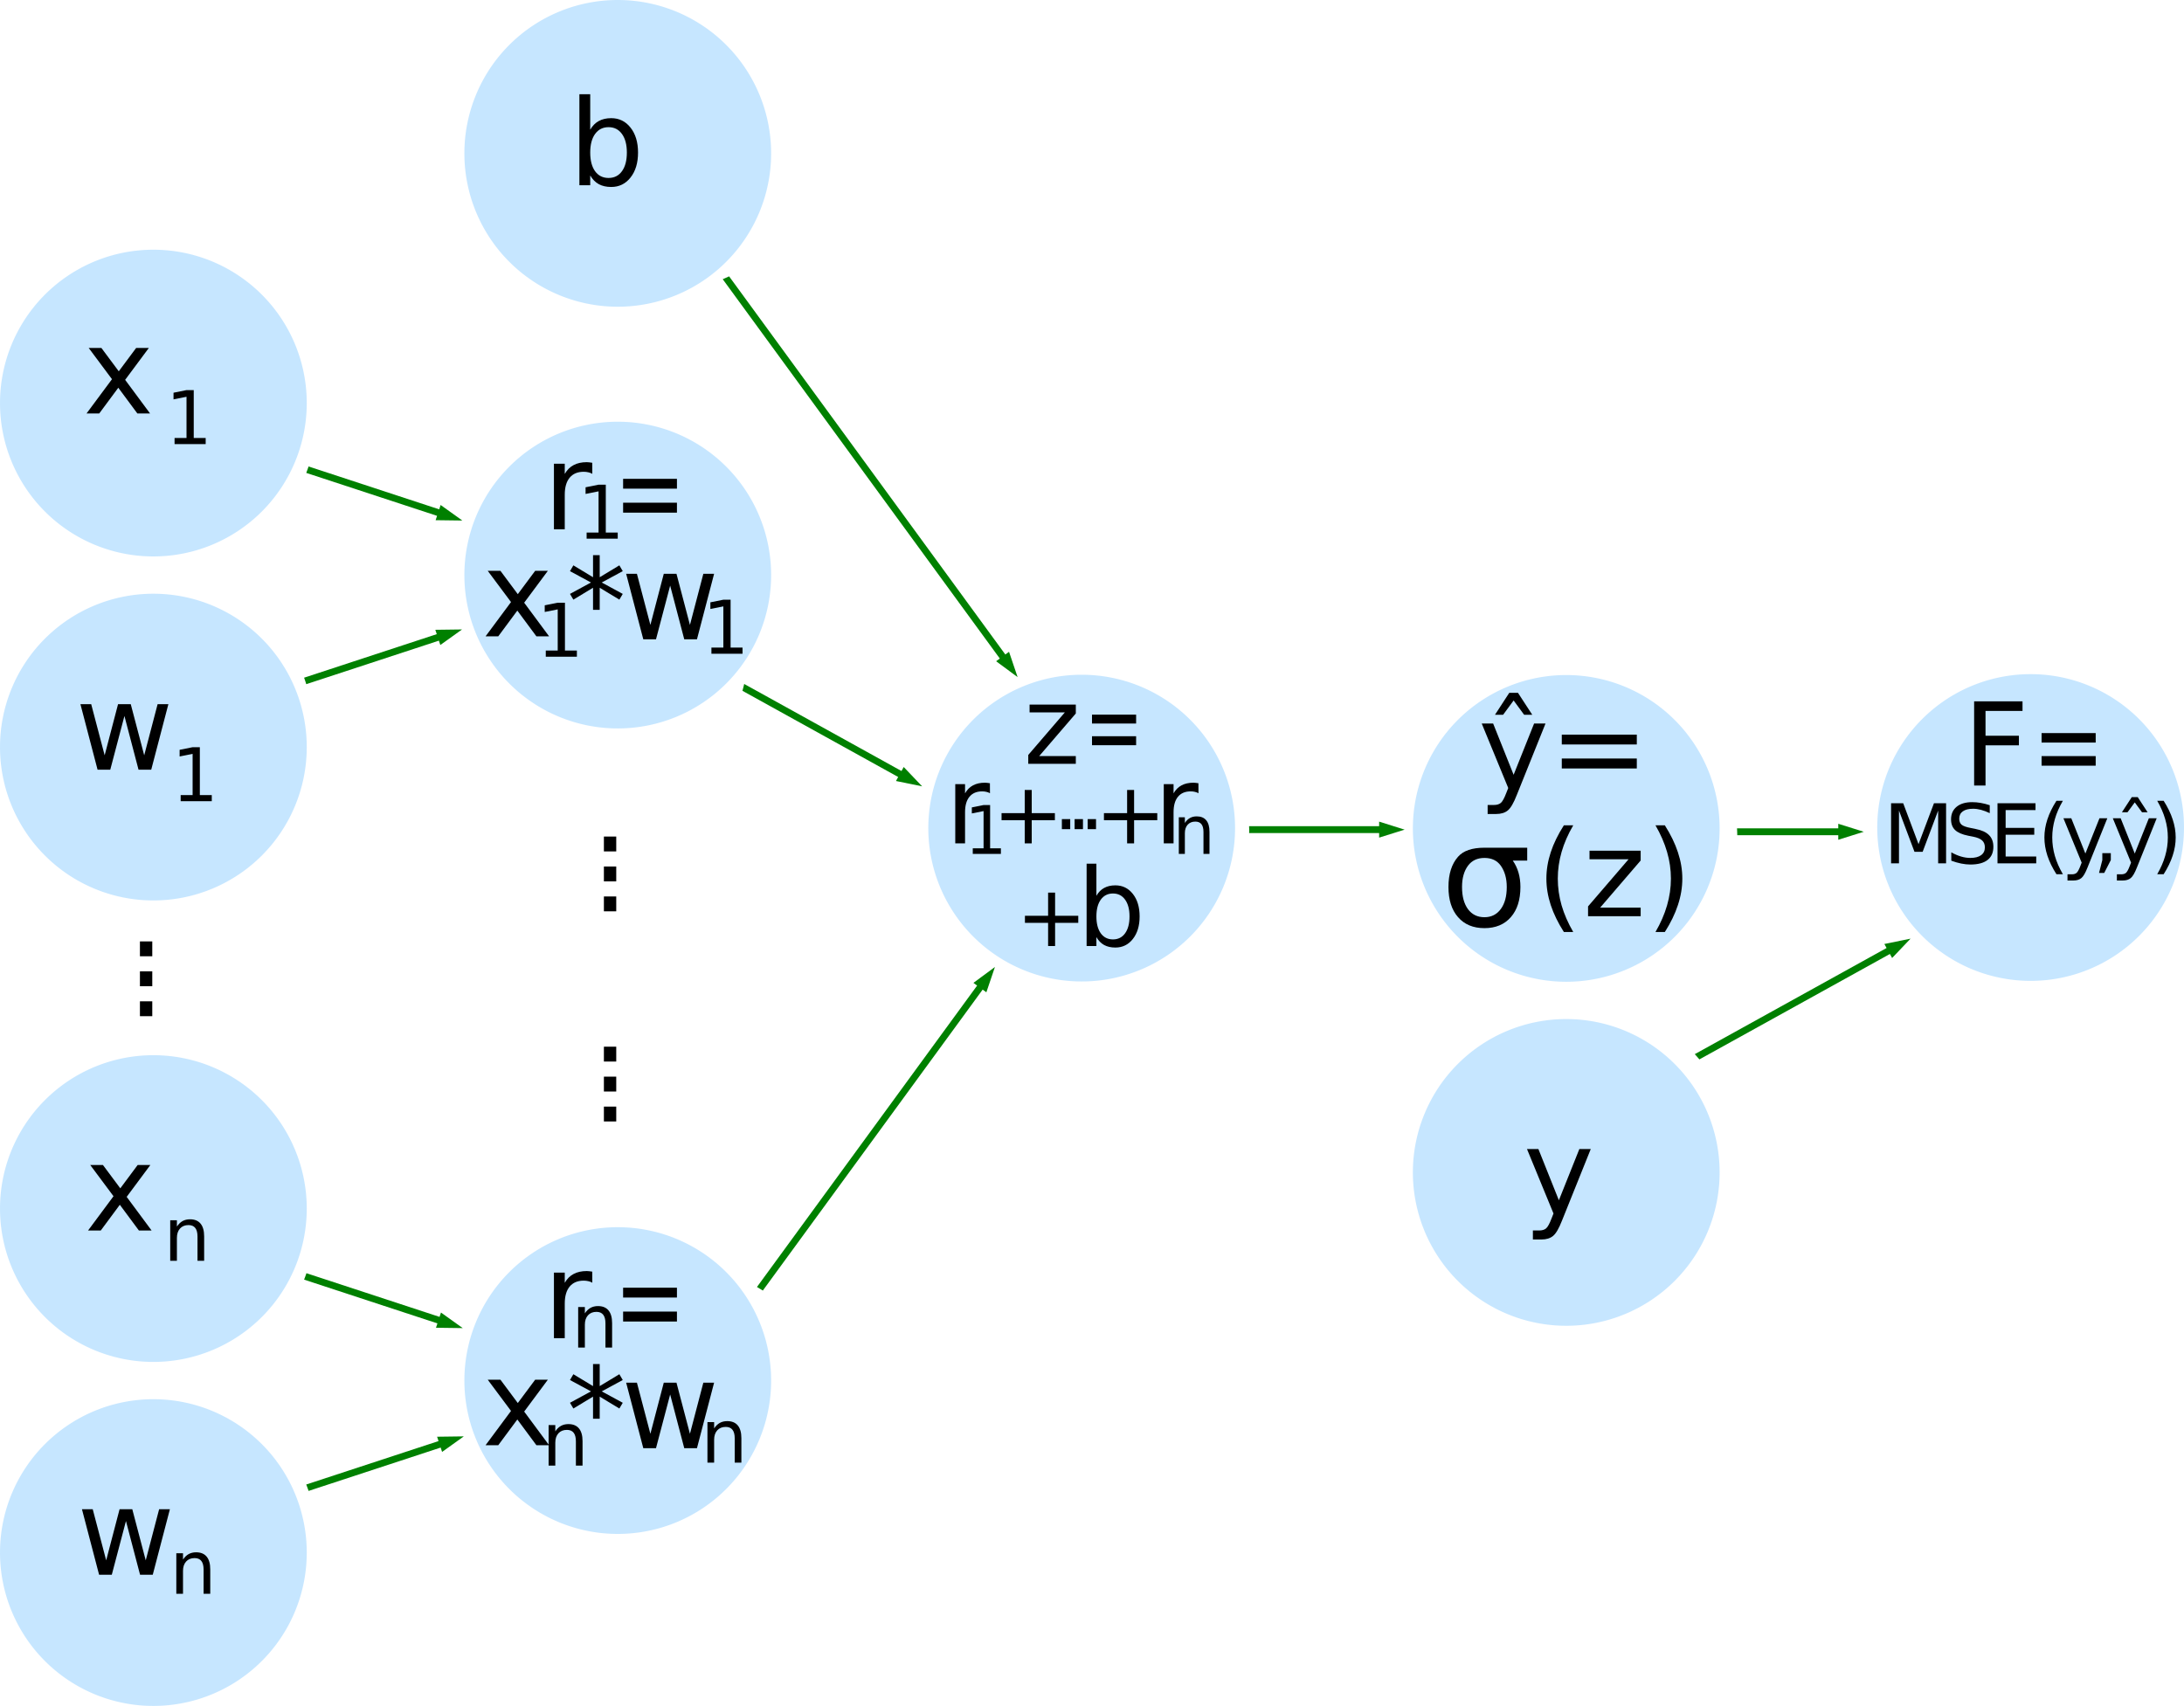 <?xml version="1.0" encoding="UTF-8" standalone="no"?> <svg xmlns:dc="http://purl.org/dc/elements/1.1/" xmlns:cc="http://creativecommons.org/ns#" xmlns:rdf="http://www.w3.org/1999/02/22-rdf-syntax-ns#" xmlns:svg="http://www.w3.org/2000/svg" xmlns="http://www.w3.org/2000/svg" width="205.726mm" height="160.706mm" viewBox="0 0 728.949 569.431" id="svg2" version="1.1"> <defs id="defs4"> <marker orient="auto" refY="0" refX="0" id="marker5723" style="overflow:visible"> <path id="path5725" d="M 0,0 5,-5 -12.5,0 5,5 0,0 Z" style="fill:#808080;fill-opacity:1;fill-rule:evenodd;stroke:none;stroke-width:1pt;stroke-opacity:1" transform="matrix(0.8,0,0,0.8,10,0)" /> </marker> <marker orient="auto" refY="0" refX="0" id="marker5599" style="overflow:visible"> <path id="path5601" d="M 0,0 5,-5 -12.5,0 5,5 0,0 Z" style="fill:#808080;fill-opacity:1;fill-rule:evenodd;stroke:none;stroke-width:1pt;stroke-opacity:1" transform="matrix(0.8,0,0,0.8,10,0)" /> </marker> <marker orient="auto" refY="0" refX="0" id="marker5481" style="overflow:visible"> <path id="path5483" d="M 0,0 5,-5 -12.5,0 5,5 0,0 Z" style="fill:#808080;fill-opacity:1;fill-rule:evenodd;stroke:none;stroke-width:1pt;stroke-opacity:1" transform="matrix(0.8,0,0,0.8,10,0)" /> </marker> <marker orient="auto" refY="0" refX="0" id="marker5369" style="overflow:visible"> <path id="path5371" d="M 0,0 5,-5 -12.5,0 5,5 0,0 Z" style="fill:#808080;fill-opacity:1;fill-rule:evenodd;stroke:none;stroke-width:1pt;stroke-opacity:1" transform="matrix(0.8,0,0,0.8,10,0)" /> </marker> <marker orient="auto" refY="0" refX="0" id="marker5263" style="overflow:visible"> <path id="path5265" d="M 0,0 5,-5 -12.5,0 5,5 0,0 Z" style="fill:#808080;fill-opacity:1;fill-rule:evenodd;stroke:none;stroke-width:1pt;stroke-opacity:1" transform="matrix(0.8,0,0,0.8,10,0)" /> </marker> <marker orient="auto" refY="0" refX="0" id="marker5163" style="overflow:visible"> <path id="path5165" d="M 0,0 5,-5 -12.5,0 5,5 0,0 Z" style="fill:#808080;fill-opacity:1;fill-rule:evenodd;stroke:none;stroke-width:1pt;stroke-opacity:1" transform="matrix(0.8,0,0,0.8,10,0)" /> </marker> <marker orient="auto" refY="0" refX="0" id="marker5069" style="overflow:visible"> <path id="path5071" d="M 0,0 5,-5 -12.5,0 5,5 0,0 Z" style="fill:#808080;fill-opacity:1;fill-rule:evenodd;stroke:none;stroke-width:1pt;stroke-opacity:1" transform="matrix(0.8,0,0,0.8,10,0)" /> </marker> <marker orient="auto" refY="0" refX="0" id="marker4981" style="overflow:visible"> <path id="path4983" d="M 0,0 5,-5 -12.5,0 5,5 0,0 Z" style="fill:#808080;fill-opacity:1;fill-rule:evenodd;stroke:none;stroke-width:1pt;stroke-opacity:1" transform="matrix(0.8,0,0,0.8,10,0)" /> </marker> <marker orient="auto" refY="0" refX="0" id="marker4899" style="overflow:visible"> <path id="path4901" d="M 0,0 5,-5 -12.5,0 5,5 0,0 Z" style="fill:#808080;fill-opacity:1;fill-rule:evenodd;stroke:none;stroke-width:1pt;stroke-opacity:1" transform="matrix(0.8,0,0,0.8,10,0)" /> </marker> <marker orient="auto" refY="0" refX="0" id="marker8158" style="overflow:visible"> <path id="path8160" d="M 0,0 5,-5 -12.5,0 5,5 0,0 Z" style="fill:#000000;fill-opacity:1;fill-rule:evenodd;stroke:#000000;stroke-width:1pt;stroke-opacity:1" transform="matrix(-0.4,0,0,-0.4,-4,0)" /> </marker> <marker orient="auto" refY="0" refX="0" id="marker8082" style="overflow:visible"> <path id="path8084" d="M 0,0 5,-5 -12.5,0 5,5 0,0 Z" style="fill:#000000;fill-opacity:1;fill-rule:evenodd;stroke:#000000;stroke-width:1pt;stroke-opacity:1" transform="matrix(-0.4,0,0,-0.4,-4,0)" /> </marker> <marker orient="auto" refY="0" refX="0" id="marker8012" style="overflow:visible"> <path id="path8014" d="M 0,0 5,-5 -12.5,0 5,5 0,0 Z" style="fill:#000000;fill-opacity:1;fill-rule:evenodd;stroke:#000000;stroke-width:1pt;stroke-opacity:1" transform="matrix(-0.4,0,0,-0.4,-4,0)" /> </marker> <marker orient="auto" refY="0" refX="0" id="marker7948" style="overflow:visible"> <path id="path7950" d="M 0,0 5,-5 -12.5,0 5,5 0,0 Z" style="fill:#000000;fill-opacity:1;fill-rule:evenodd;stroke:#000000;stroke-width:1pt;stroke-opacity:1" transform="matrix(-0.4,0,0,-0.4,-4,0)" /> </marker> <marker orient="auto" refY="0" refX="0" id="marker7890" style="overflow:visible"> <path id="path7892" d="M 0,0 5,-5 -12.5,0 5,5 0,0 Z" style="fill:#000000;fill-opacity:1;fill-rule:evenodd;stroke:#000000;stroke-width:1pt;stroke-opacity:1" transform="matrix(-0.4,0,0,-0.4,-4,0)" /> </marker> <marker orient="auto" refY="0" refX="0" id="marker7838" style="overflow:visible"> <path id="path7840" d="M 0,0 5,-5 -12.5,0 5,5 0,0 Z" style="fill:#000000;fill-opacity:1;fill-rule:evenodd;stroke:#000000;stroke-width:1pt;stroke-opacity:1" transform="matrix(-0.4,0,0,-0.4,-4,0)" /> </marker> <marker orient="auto" refY="0" refX="0" id="marker7792" style="overflow:visible"> <path id="path7794" d="M 0,0 5,-5 -12.5,0 5,5 0,0 Z" style="fill:#000000;fill-opacity:1;fill-rule:evenodd;stroke:#000000;stroke-width:1pt;stroke-opacity:1" transform="matrix(-0.4,0,0,-0.4,-4,0)" /> </marker> <marker orient="auto" refY="0" refX="0" id="marker7752" style="overflow:visible"> <path id="path7754" d="M 0,0 5,-5 -12.5,0 5,5 0,0 Z" style="fill:#000000;fill-opacity:1;fill-rule:evenodd;stroke:#000000;stroke-width:1pt;stroke-opacity:1" transform="matrix(-0.4,0,0,-0.4,-4,0)" /> </marker> <marker orient="auto" refY="0" refX="0" id="marker7718" style="overflow:visible"> <path id="path7720" d="M 0,0 5,-5 -12.5,0 5,5 0,0 Z" style="fill:#000000;fill-opacity:1;fill-rule:evenodd;stroke:#000000;stroke-width:1pt;stroke-opacity:1" transform="matrix(-0.4,0,0,-0.4,-4,0)" /> </marker> <marker style="overflow:visible" id="marker4987" refX="0" refY="0" orient="auto"> <path transform="matrix(-0.4,0,0,-0.4,-4,0)" style="fill:#000000;fill-opacity:1;fill-rule:evenodd;stroke:#000000;stroke-width:1pt;stroke-opacity:1" d="M 0,0 5,-5 -12.5,0 5,5 0,0 Z" id="path4989" /> </marker> </defs> <g transform="translate(1315.219,-304.86)" id="text4791" style="font-style:normal;font-weight:normal;font-size:40px;line-height:125%;font-family:sans-serif;letter-spacing:0px;word-spacing:0px;fill:#000000;fill-opacity:1;stroke:none;stroke-width:1px;stroke-linecap:butt;stroke-linejoin:miter;stroke-opacity:1" /> <path id="path7147" d="m 257.377,191.959 a 51.191,51.191 0 0 1 -51.191,51.191 51.191,51.191 0 0 1 -51.191,-51.191 51.191,51.191 0 0 1 51.191,-51.191 51.191,51.191 0 0 1 51.191,51.191 z" style="opacity:0.5;fill:#8fceff;fill-opacity:1;stroke:none;stroke-width:3;stroke-linecap:round;stroke-linejoin:miter;stroke-miterlimit:4;stroke-dasharray:none;stroke-dashoffset:0;stroke-opacity:1;marker-end:" /> <path style="opacity:0.5;fill:#8fceff;fill-opacity:1;stroke:none;stroke-width:3;stroke-linecap:round;stroke-linejoin:miter;stroke-miterlimit:4;stroke-dasharray:none;stroke-dashoffset:0;stroke-opacity:1;marker-end:" d="M 102.382,134.544 A 51.191,51.191 0 0 1 51.191,185.735 51.191,51.191 0 0 1 0,134.544 51.191,51.191 0 0 1 51.191,83.353 51.191,51.191 0 0 1 102.382,134.544 Z" id="circle7159" /> <path style="opacity:0.5;fill:#8fceff;fill-opacity:1;stroke:none;stroke-width:3;stroke-linecap:round;stroke-linejoin:miter;stroke-miterlimit:4;stroke-dasharray:none;stroke-dashoffset:0;stroke-opacity:1;marker-end:" d="M 102.382,249.374 A 51.191,51.191 0 0 1 51.191,300.565 51.191,51.191 0 0 1 0,249.374 51.191,51.191 0 0 1 51.191,198.183 51.191,51.191 0 0 1 102.382,249.374 Z" id="circle7161" /> <path id="circle7167" d="m 257.377,460.826 a 51.191,51.191 0 0 1 -51.191,51.191 51.191,51.191 0 0 1 -51.191,-51.191 51.191,51.191 0 0 1 51.191,-51.191 51.191,51.191 0 0 1 51.191,51.191 z" style="opacity:0.5;fill:#8fceff;fill-opacity:1;stroke:none;stroke-width:3;stroke-linecap:round;stroke-linejoin:miter;stroke-miterlimit:4;stroke-dasharray:none;stroke-dashoffset:0;stroke-opacity:1;marker-end:" /> <path style="opacity:0.5;fill:#8fceff;fill-opacity:1;stroke:none;stroke-width:3;stroke-linecap:round;stroke-linejoin:miter;stroke-miterlimit:4;stroke-dasharray:none;stroke-dashoffset:0;stroke-opacity:1;marker-end:" d="M 102.382,403.411 A 51.191,51.191 0 0 1 51.191,454.602 51.191,51.191 0 0 1 0,403.411 51.191,51.191 0 0 1 51.191,352.22 51.191,51.191 0 0 1 102.382,403.411 Z" id="circle7171" /> <path style="opacity:0.5;fill:#8fceff;fill-opacity:1;stroke:none;stroke-width:3;stroke-linecap:round;stroke-linejoin:miter;stroke-miterlimit:4;stroke-dasharray:none;stroke-dashoffset:0;stroke-opacity:1;marker-end:" d="M 102.382,518.24 A 51.191,51.191 0 0 1 51.191,569.431 51.191,51.191 0 0 1 0,518.24 51.191,51.191 0 0 1 51.191,467.05 51.191,51.191 0 0 1 102.382,518.24 Z" id="circle7173" /> <path id="circle7175" d="m 257.377,51.191 a 51.191,51.191 0 0 1 -51.191,51.191 51.191,51.191 0 0 1 -51.191,-51.191 A 51.191,51.191 0 0 1 206.186,0 a 51.191,51.191 0 0 1 51.191,51.191 z" style="opacity:0.5;fill:#8fceff;fill-opacity:1;stroke:none;stroke-width:3;stroke-linecap:round;stroke-linejoin:miter;stroke-miterlimit:4;stroke-dasharray:none;stroke-dashoffset:0;stroke-opacity:1;marker-end:" /> <path id="circle7177" d="m 412.222,276.42 a 51.191,51.191 0 0 1 -51.191,51.191 51.191,51.191 0 0 1 -51.191,-51.191 51.191,51.191 0 0 1 51.191,-51.191 51.191,51.191 0 0 1 51.191,51.191 z" style="opacity:0.5;fill:#8fceff;fill-opacity:1;stroke:none;stroke-width:3;stroke-linecap:round;stroke-linejoin:miter;stroke-miterlimit:4;stroke-dasharray:none;stroke-dashoffset:0;stroke-opacity:1;marker-end:" /> <path id="circle7185" d="m 728.949,276.219 a 51.191,51.191 0 0 1 -51.191,51.191 51.191,51.191 0 0 1 -51.191,-51.191 51.191,51.191 0 0 1 51.191,-51.191 51.191,51.191 0 0 1 51.191,51.191 z" style="opacity:0.5;fill:#8fceff;fill-opacity:1;stroke:none;stroke-width:3;stroke-linecap:round;stroke-linejoin:miter;stroke-miterlimit:4;stroke-dasharray:none;stroke-dashoffset:0;stroke-opacity:1;marker-end:" /> <path style="opacity:0.5;fill:#8fceff;fill-opacity:1;stroke:none;stroke-width:3;stroke-linecap:round;stroke-linejoin:miter;stroke-miterlimit:4;stroke-dasharray:none;stroke-dashoffset:0;stroke-opacity:1;marker-end:" d="m 573.955,276.519 a 51.191,51.191 0 0 1 -51.191,51.191 51.191,51.191 0 0 1 -51.191,-51.191 51.191,51.191 0 0 1 51.191,-51.191 51.191,51.191 0 0 1 51.191,51.191 z" id="circle7189" /> <path style="opacity:0.5;fill:#8fceff;fill-opacity:1;stroke:none;stroke-width:3;stroke-linecap:round;stroke-linejoin:miter;stroke-miterlimit:4;stroke-dasharray:none;stroke-dashoffset:0;stroke-opacity:1;marker-end:" d="m 573.955,391.348 a 51.191,51.191 0 0 1 -51.191,51.191 51.191,51.191 0 0 1 -51.191,-51.191 51.191,51.191 0 0 1 51.191,-51.191 51.191,51.191 0 0 1 51.191,51.191 z" id="circle7191" /> <g transform="translate(1315.219,-304.86)" id="text7195" style="font-style:normal;font-weight:normal;font-size:40px;line-height:125%;font-family:sans-serif;letter-spacing:0px;word-spacing:0px;fill:#000000;fill-opacity:1;stroke:none;stroke-width:1px;stroke-linecap:butt;stroke-linejoin:miter;stroke-opacity:1" /> <g transform="translate(57.649,-611.946)" id="g7397"> <g id="text7199" style="font-style:normal;font-weight:normal;font-size:40px;line-height:125%;font-family:sans-serif;letter-spacing:0px;word-spacing:0px;fill:#000000;fill-opacity:1;stroke:none;stroke-width:1px;stroke-linecap:butt;stroke-linejoin:miter;stroke-opacity:1"> <path id="path4366" d="m -7.969,728.09 -7.91,10.645 8.32,11.23 -4.238,0 -6.367,-8.594 -6.367,8.594 -4.238,0 8.496,-11.445 -7.773,-10.43 4.238,0 5.801,7.793 5.801,-7.793 4.238,0 z" /> </g> <g id="text7203" style="font-style:normal;font-weight:normal;font-size:24.727px;line-height:125%;font-family:sans-serif;letter-spacing:0px;word-spacing:0px;fill:#000000;fill-opacity:1;stroke:none;stroke-width:1px;stroke-linecap:butt;stroke-linejoin:miter;stroke-opacity:1"> <path id="path4369" d="m 0.617,758.14 3.984,0 0,-13.752 -4.335,0.869 0,-2.222 4.31,-0.869 2.439,0 0,15.974 3.984,0 0,2.053 -10.384,0 0,-2.053 z" /> </g> </g> <g transform="translate(58.159,-611.946)" id="g7409"> <g id="text7207" style="font-style:normal;font-weight:normal;font-size:24.727px;line-height:125%;font-family:sans-serif;letter-spacing:0px;word-spacing:0px;fill:#000000;fill-opacity:1;stroke:none;stroke-width:1px;stroke-linecap:butt;stroke-linejoin:miter;stroke-opacity:1"> <path id="path4372" d="m 9.98,1024.629 0,8.162 -2.222,0 0,-8.089 q 0,-1.92 -0.749,-2.874 -0.749,-0.954 -2.246,-0.954 -1.799,0 -2.837,1.147 -1.038,1.147 -1.038,3.127 l 0,7.643 -2.234,0 0,-13.523 2.234,0 0,2.101 q 0.797,-1.22 1.871,-1.823 1.087,-0.604 2.499,-0.604 2.33,0 3.526,1.449 1.195,1.437 1.195,4.238 z" /> </g> <g id="text7215" style="font-style:normal;font-weight:normal;font-size:40px;line-height:125%;font-family:sans-serif;letter-spacing:0px;word-spacing:0px;fill:#000000;fill-opacity:1;stroke:none;stroke-width:1px;stroke-linecap:butt;stroke-linejoin:miter;stroke-opacity:1"> <path id="path4375" d="m -7.969,1000.811 -7.91,10.645 8.32,11.23 -4.238,0 -6.367,-8.594 -6.367,8.594 -4.238,0 8.496,-11.445 -7.773,-10.43 4.238,0 5.801,7.793 5.801,-7.793 4.238,0 z" /> </g> </g> <g transform="translate(59.685,-611.946)" id="g7403"> <g id="text7211" style="font-style:normal;font-weight:normal;font-size:40px;line-height:125%;font-family:sans-serif;letter-spacing:0px;word-spacing:0px;fill:#000000;fill-opacity:1;stroke:none;stroke-width:1px;stroke-linecap:butt;stroke-linejoin:miter;stroke-opacity:1"> <path id="path4378" d="m -32.842,846.992 3.594,0 4.492,17.07 4.473,-17.07 4.238,0 4.492,17.07 4.473,-17.07 3.594,0 -5.723,21.875 -4.238,0 -4.707,-17.93 -4.727,17.93 -4.238,0 -5.723,-21.875 z" /> </g> <g id="text7223" style="font-style:normal;font-weight:normal;font-size:24.727px;line-height:125%;font-family:sans-serif;letter-spacing:0px;word-spacing:0px;fill:#000000;fill-opacity:1;stroke:none;stroke-width:1px;stroke-linecap:butt;stroke-linejoin:miter;stroke-opacity:1"> <path id="path4381" d="m 0.617,877.338 3.984,0 0,-13.752 -4.335,0.869 0,-2.222 4.31,-0.869 2.439,0 0,15.974 3.984,0 0,2.053 -10.384,0 0,-2.053 z" /> </g> </g> <g transform="translate(60.195,-611.946)" id="g7415"> <g id="text7219" style="font-style:normal;font-weight:normal;font-size:40px;line-height:125%;font-family:sans-serif;letter-spacing:0px;word-spacing:0px;fill:#000000;fill-opacity:1;stroke:none;stroke-width:1px;stroke-linecap:butt;stroke-linejoin:miter;stroke-opacity:1"> <path id="path4384" d="m -32.842,1115.713 3.594,0 4.492,17.07 4.473,-17.07 4.238,0 4.492,17.07 4.473,-17.07 3.594,0 -5.723,21.875 -4.238,0 -4.707,-17.93 -4.727,17.93 -4.238,0 -5.723,-21.875 z" /> </g> <g id="text7227" style="font-style:normal;font-weight:normal;font-size:24.727px;line-height:125%;font-family:sans-serif;letter-spacing:0px;word-spacing:0px;fill:#000000;fill-opacity:1;stroke:none;stroke-width:1px;stroke-linecap:butt;stroke-linejoin:miter;stroke-opacity:1"> <path id="path4387" d="m 9.98,1135.786 0,8.162 -2.222,0 0,-8.089 q 0,-1.92 -0.749,-2.874 -0.749,-0.954 -2.246,-0.954 -1.799,0 -2.837,1.147 -1.038,1.147 -1.038,3.127 l 0,7.643 -2.234,0 0,-13.523 2.234,0 0,2.101 q 0.797,-1.219 1.871,-1.823 1.087,-0.604 2.499,-0.604 2.33,0 3.526,1.449 1.195,1.437 1.195,4.238 z" /> </g> </g> <g transform="translate(1315.219,-304.86)" id="text7231" style="font-style:normal;font-weight:normal;font-size:40px;line-height:125%;font-family:sans-serif;letter-spacing:0px;word-spacing:0px;fill:#000000;fill-opacity:1;stroke:none;stroke-width:1px;stroke-linecap:butt;stroke-linejoin:miter;stroke-opacity:1"> <path id="path4390" d="m -1105.994,355.786 q 0,-3.965 -1.641,-6.211 -1.621,-2.266 -4.473,-2.266 -2.852,0 -4.492,2.266 -1.621,2.246 -1.621,6.211 0,3.965 1.621,6.23 1.641,2.246 4.492,2.246 2.852,0 4.473,-2.246 1.641,-2.266 1.641,-6.23 z m -12.227,-7.637 q 1.133,-1.953 2.852,-2.891 1.738,-0.957 4.141,-0.957 3.984,0 6.465,3.164 2.5,3.164 2.5,8.32 0,5.156 -2.5,8.32 -2.481,3.164 -6.465,3.164 -2.402,0 -4.141,-0.938 -1.719,-0.957 -2.852,-2.91 l 0,3.281 -3.613,0 0,-30.391 3.613,0 0,11.836 z" /> </g> <g transform="translate(1315.219,-304.86)" id="text7235" style="font-style:normal;font-weight:normal;font-size:40px;line-height:125%;font-family:sans-serif;letter-spacing:0px;word-spacing:0px;fill:#000000;fill-opacity:1;stroke:none;stroke-width:1px;stroke-linecap:butt;stroke-linejoin:miter;stroke-opacity:1"> <path id="path4393" d="m -1132.355,495.393 -7.91,10.645 8.32,11.23 -4.238,0 -6.367,-8.594 -6.367,8.594 -4.238,0 8.496,-11.445 -7.774,-10.43 4.238,0 5.801,7.793 5.801,-7.793 4.238,0 z" /> </g> <g transform="translate(1315.219,-304.86)" id="text7239" style="font-style:normal;font-weight:normal;font-size:24.727px;line-height:125%;font-family:sans-serif;letter-spacing:0px;word-spacing:0px;fill:#000000;fill-opacity:1;stroke:none;stroke-width:1px;stroke-linecap:butt;stroke-linejoin:miter;stroke-opacity:1"> <path id="path4396" d="m -1133.055,522.015 3.984,0 0,-13.752 -4.335,0.869 0,-2.222 4.31,-0.869 2.439,0 0,15.974 3.984,0 0,2.053 -10.383,0 0,-2.053 z" /> </g> <g transform="translate(-206.739,-462.606)" id="g7251"> <g id="text7243" style="font-style:normal;font-weight:normal;font-size:40px;line-height:125%;font-family:sans-serif;letter-spacing:0px;word-spacing:0px;fill:#000000;fill-opacity:1;stroke:none;stroke-width:1px;stroke-linecap:butt;stroke-linejoin:miter;stroke-opacity:1"> <path id="path4399" d="m 415.73,654.135 3.594,0 4.492,17.07 4.473,-17.07 4.238,0 4.492,17.07 4.473,-17.07 3.594,0 -5.723,21.875 -4.238,0 -4.707,-17.93 -4.727,17.93 -4.238,0 -5.723,-21.875 z" /> </g> <g id="text7247" style="font-style:normal;font-weight:normal;font-size:24.727px;line-height:125%;font-family:sans-serif;letter-spacing:0px;word-spacing:0px;fill:#000000;fill-opacity:1;stroke:none;stroke-width:1px;stroke-linecap:butt;stroke-linejoin:miter;stroke-opacity:1"> <path id="path4402" d="m 444.189,678.766 3.984,0 0,-13.752 -4.335,0.869 0,-2.222 4.31,-0.869 2.439,0 0,15.974 3.984,0 0,2.053 -10.384,0 0,-2.053 z" /> </g> </g> <g transform="translate(1315.219,-304.86)" id="text7273" style="font-style:normal;font-weight:normal;font-size:40px;line-height:125%;font-family:sans-serif;letter-spacing:0px;word-spacing:0px;fill:#000000;fill-opacity:1;stroke:none;stroke-width:1px;stroke-linecap:butt;stroke-linejoin:miter;stroke-opacity:1"> <path id="path4405" d="m -1107.363,495.505 -7.012,3.789 7.012,3.809 -1.133,1.914 -6.562,-3.965 0,7.363 -2.227,0 0,-7.363 -6.562,3.965 -1.133,-1.914 7.012,-3.809 -7.012,-3.789 1.133,-1.934 6.562,3.965 0,-7.363 2.227,0 0,7.363 6.562,-3.965 1.133,1.934 z" /> </g> <path d="m 197.696,158.161 q -0.606,-0.352 -1.328,-0.508 -0.703,-0.176 -1.562,-0.176 -3.047,0 -4.688,1.992 -1.621,1.973 -1.621,5.684 l 0,11.523 -3.613,0 0,-21.875 3.613,0 0,3.398 q 1.133,-1.992 2.949,-2.949 1.816,-0.977 4.414,-0.977 0.371,0 0.82,0.059 0.449,0.039 0.996,0.137 l 0.019,3.691 z" style="font-style:normal;font-weight:normal;font-size:medium;line-height:125%;font-family:sans-serif;letter-spacing:0px;word-spacing:0px;fill:#000000;fill-opacity:1;stroke:none;stroke-width:1px;stroke-linecap:butt;stroke-linejoin:miter;stroke-opacity:1;marker-end:" id="path7282" /> <path d="m 207.973,159.83 17.968,0 0,3.281 -17.968,0 0,-3.281 z m 0,7.969 17.968,0 0,3.32 -17.968,0 0,-3.32 z" style="font-style:normal;font-weight:normal;font-size:medium;line-height:125%;font-family:sans-serif;letter-spacing:0px;word-spacing:0px;fill:#000000;fill-opacity:1;stroke:none;stroke-width:1px;stroke-linecap:butt;stroke-linejoin:miter;stroke-opacity:1;marker-end:" id="path7284" /> <g transform="translate(1315.219,-304.86)" id="text7292" style="font-style:normal;font-weight:normal;font-size:24.727px;line-height:125%;font-family:sans-serif;letter-spacing:0px;word-spacing:0px;fill:#000000;fill-opacity:1;stroke:none;stroke-width:1px;stroke-linecap:butt;stroke-linejoin:miter;stroke-opacity:1"> <path id="path4408" d="m -1119.422,482.619 3.984,0 0,-13.752 -4.335,0.869 0,-2.222 4.31,-0.869 2.439,0 0,15.974 3.984,0 0,2.053 -10.383,0 0,-2.053 z" /> </g> <g transform="translate(1315.219,-304.86)" id="text7326" style="font-style:normal;font-weight:normal;font-size:40px;line-height:125%;font-family:sans-serif;letter-spacing:0px;word-spacing:0px;fill:#000000;fill-opacity:1;stroke:none;stroke-width:1px;stroke-linecap:butt;stroke-linejoin:miter;stroke-opacity:1"> <path id="path4411" d="m -1132.355,765.393 -7.91,10.645 8.32,11.23 -4.238,0 -6.367,-8.594 -6.367,8.594 -4.238,0 8.496,-11.445 -7.774,-10.43 4.238,0 5.801,7.793 5.801,-7.793 4.238,0 z" /> </g> <g transform="translate(1315.219,-304.86)" id="text7330" style="font-style:normal;font-weight:normal;font-size:24.727px;line-height:125%;font-family:sans-serif;letter-spacing:0px;word-spacing:0px;fill:#000000;fill-opacity:1;stroke:none;stroke-width:1px;stroke-linecap:butt;stroke-linejoin:miter;stroke-opacity:1"> <path id="path4414" d="m -1120.783,785.905 0,8.162 -2.222,0 0,-8.089 q 0,-1.92 -0.749,-2.874 -0.749,-0.954 -2.246,-0.954 -1.799,0 -2.837,1.147 -1.038,1.147 -1.038,3.127 l 0,7.643 -2.234,0 0,-13.523 2.234,0 0,2.101 q 0.797,-1.219 1.871,-1.823 1.087,-0.604 2.499,-0.604 2.33,0 3.526,1.449 1.195,1.437 1.195,4.238 z" /> </g> <g transform="translate(1315.219,-304.86)" id="text7336" style="font-style:normal;font-weight:normal;font-size:40px;line-height:125%;font-family:sans-serif;letter-spacing:0px;word-spacing:0px;fill:#000000;fill-opacity:1;stroke:none;stroke-width:1px;stroke-linecap:butt;stroke-linejoin:miter;stroke-opacity:1"> <path id="path4417" d="m -1106.228,766.388 3.594,0 4.492,17.07 4.473,-17.07 4.238,0 4.492,17.07 4.473,-17.07 3.594,0 -5.723,21.875 -4.238,0 -4.707,-17.93 -4.727,17.93 -4.238,0 -5.723,-21.875 z" /> </g> <g transform="translate(1315.219,-304.86)" id="text7340" style="font-style:normal;font-weight:normal;font-size:24.727px;line-height:125%;font-family:sans-serif;letter-spacing:0px;word-spacing:0px;fill:#000000;fill-opacity:1;stroke:none;stroke-width:1px;stroke-linecap:butt;stroke-linejoin:miter;stroke-opacity:1"> <path id="path4420" d="m -1067.77,784.911 0,8.162 -2.222,0 0,-8.089 q 0,-1.92 -0.749,-2.874 -0.749,-0.954 -2.246,-0.954 -1.799,0 -2.837,1.147 -1.038,1.147 -1.038,3.127 l 0,7.643 -2.234,0 0,-13.523 2.234,0 0,2.101 q 0.797,-1.219 1.871,-1.823 1.087,-0.604 2.499,-0.604 2.33,0 3.526,1.449 1.195,1.437 1.195,4.238 z" /> </g> <g transform="translate(1315.219,-304.86)" id="text7344" style="font-style:normal;font-weight:normal;font-size:40px;line-height:125%;font-family:sans-serif;letter-spacing:0px;word-spacing:0px;fill:#000000;fill-opacity:1;stroke:none;stroke-width:1px;stroke-linecap:butt;stroke-linejoin:miter;stroke-opacity:1"> <path id="path4423" d="m -1107.363,765.505 -7.012,3.789 7.012,3.809 -1.133,1.914 -6.562,-3.965 0,7.363 -2.227,0 0,-7.363 -6.562,3.965 -1.133,-1.914 7.012,-3.809 -7.012,-3.789 1.133,-1.934 6.562,3.965 0,-7.363 2.227,0 0,7.363 6.562,-3.965 1.133,1.934 z" /> </g> <path id="path7350" style="font-style:normal;font-weight:normal;font-size:medium;line-height:125%;font-family:sans-serif;letter-spacing:0px;word-spacing:0px;fill:#000000;fill-opacity:1;stroke:none;stroke-width:1px;stroke-linecap:butt;stroke-linejoin:miter;stroke-opacity:1;marker-end:" d="m 197.696,428.161 q -0.606,-0.351 -1.328,-0.508 -0.703,-0.176 -1.562,-0.176 -3.047,0 -4.688,1.992 -1.621,1.973 -1.621,5.684 l 0,11.523 -3.613,0 0,-21.875 3.613,0 0,3.398 q 1.133,-1.992 2.949,-2.949 1.816,-0.977 4.414,-0.977 0.371,0 0.82,0.059 0.449,0.039 0.996,0.137 l 0.019,3.691 z" /> <path id="path7352" style="font-style:normal;font-weight:normal;font-size:medium;line-height:125%;font-family:sans-serif;letter-spacing:0px;word-spacing:0px;fill:#000000;fill-opacity:1;stroke:none;stroke-width:1px;stroke-linecap:butt;stroke-linejoin:miter;stroke-opacity:1;marker-end:" d="m 207.973,429.83 17.968,0 0,3.281 -17.968,0 0,-3.281 z m 0,7.969 17.968,0 0,3.32 -17.968,0 0,-3.32 z" /> <g transform="translate(1315.219,-304.86)" id="text7354" style="font-style:normal;font-weight:normal;font-size:24.727px;line-height:125%;font-family:sans-serif;letter-spacing:0px;word-spacing:0px;fill:#000000;fill-opacity:1;stroke:none;stroke-width:1px;stroke-linecap:butt;stroke-linejoin:miter;stroke-opacity:1"> <path id="path4426" d="m -1110.918,746.51 0,8.162 -2.222,0 0,-8.089 q 0,-1.92 -0.749,-2.874 -0.749,-0.954 -2.246,-0.954 -1.799,0 -2.837,1.147 -1.038,1.147 -1.038,3.127 l 0,7.643 -2.234,0 0,-13.523 2.234,0 0,2.101 q 0.797,-1.219 1.871,-1.823 1.087,-0.604 2.499,-0.604 2.33,0 3.526,1.449 1.195,1.437 1.195,4.238 z" /> </g> <g transform="translate(299.005,-588.712)" id="g7389"> <g style="font-style:normal;font-weight:normal;font-size:40px;line-height:125%;font-family:sans-serif;letter-spacing:0px;word-spacing:0px;fill:#000000;fill-opacity:1;stroke:none;stroke-width:1px;stroke-linecap:butt;stroke-linejoin:miter;stroke-opacity:1" id="text7366"> <path d="m -252.301,902.949 4.121,0 0,4.961 -4.121,0 0,-4.961 z" id="path7379" /> </g> <g id="g7381" style="font-style:normal;font-weight:normal;font-size:40px;line-height:125%;font-family:sans-serif;letter-spacing:0px;word-spacing:0px;fill:#000000;fill-opacity:1;stroke:none;stroke-width:1px;stroke-linecap:butt;stroke-linejoin:miter;stroke-opacity:1" transform="translate(0,10)"> <path id="path7383" d="m -252.301,902.949 4.121,0 0,4.961 -4.121,0 0,-4.961 z" /> </g> <g transform="translate(0,20)" style="font-style:normal;font-weight:normal;font-size:40px;line-height:125%;font-family:sans-serif;letter-spacing:0px;word-spacing:0px;fill:#000000;fill-opacity:1;stroke:none;stroke-width:1px;stroke-linecap:butt;stroke-linejoin:miter;stroke-opacity:1" id="g7385"> <path d="m -252.301,902.949 4.121,0 0,4.961 -4.121,0 0,-4.961 z" id="path7387" /> </g> </g> <g id="g7421" transform="translate(453.862,-623.712)"> <g id="g7423" style="font-style:normal;font-weight:normal;font-size:40px;line-height:125%;font-family:sans-serif;letter-spacing:0px;word-spacing:0px;fill:#000000;fill-opacity:1;stroke:none;stroke-width:1px;stroke-linecap:butt;stroke-linejoin:miter;stroke-opacity:1"> <path id="path7425" d="m -252.301,902.949 4.121,0 0,4.961 -4.121,0 0,-4.961 z" /> </g> <g transform="translate(0,10)" style="font-style:normal;font-weight:normal;font-size:40px;line-height:125%;font-family:sans-serif;letter-spacing:0px;word-spacing:0px;fill:#000000;fill-opacity:1;stroke:none;stroke-width:1px;stroke-linecap:butt;stroke-linejoin:miter;stroke-opacity:1" id="g7427"> <path d="m -252.301,902.949 4.121,0 0,4.961 -4.121,0 0,-4.961 z" id="path7429" /> </g> <g id="g7431" style="font-style:normal;font-weight:normal;font-size:40px;line-height:125%;font-family:sans-serif;letter-spacing:0px;word-spacing:0px;fill:#000000;fill-opacity:1;stroke:none;stroke-width:1px;stroke-linecap:butt;stroke-linejoin:miter;stroke-opacity:1" transform="translate(0,20)"> <path id="path7433" d="m -252.301,902.949 4.121,0 0,4.961 -4.121,0 0,-4.961 z" /> </g> </g> <g transform="translate(453.862,-553.57)" id="g7435"> <g style="font-style:normal;font-weight:normal;font-size:40px;line-height:125%;font-family:sans-serif;letter-spacing:0px;word-spacing:0px;fill:#000000;fill-opacity:1;stroke:none;stroke-width:1px;stroke-linecap:butt;stroke-linejoin:miter;stroke-opacity:1" id="g7437"> <path d="m -252.301,902.949 4.121,0 0,4.961 -4.121,0 0,-4.961 z" id="path7439" /> </g> <g id="g7441" style="font-style:normal;font-weight:normal;font-size:40px;line-height:125%;font-family:sans-serif;letter-spacing:0px;word-spacing:0px;fill:#000000;fill-opacity:1;stroke:none;stroke-width:1px;stroke-linecap:butt;stroke-linejoin:miter;stroke-opacity:1" transform="translate(0,10)"> <path id="path7443" d="m -252.301,902.949 4.121,0 0,4.961 -4.121,0 0,-4.961 z" /> </g> <g transform="translate(0,20)" style="font-style:normal;font-weight:normal;font-size:40px;line-height:125%;font-family:sans-serif;letter-spacing:0px;word-spacing:0px;fill:#000000;fill-opacity:1;stroke:none;stroke-width:1px;stroke-linecap:butt;stroke-linejoin:miter;stroke-opacity:1" id="g7445"> <path d="m -252.301,902.949 4.121,0 0,4.961 -4.121,0 0,-4.961 z" id="path7447" /> </g> </g> <g transform="matrix(0.904,0,0,0.904,-9.778,-453.464)" id="g7517"> <path id="path7456" style="font-style:normal;font-weight:normal;font-size:medium;line-height:125%;font-family:sans-serif;text-align:center;letter-spacing:0px;word-spacing:0px;text-anchor:middle;fill:#000000;fill-opacity:1;stroke:none;stroke-width:1px;stroke-linecap:butt;stroke-linejoin:miter;stroke-opacity:1" d="m 390.95,761.787 17.07,0 0,3.281 -13.516,15.723 13.516,0 0,2.871 -17.559,0 0,-3.281 13.516,-15.723 -13.027,0 0,-2.871 z" /> <path id="path7458" style="font-style:normal;font-weight:normal;font-size:medium;line-height:125%;font-family:sans-serif;text-align:center;letter-spacing:0px;word-spacing:0px;text-anchor:middle;fill:#000000;fill-opacity:1;stroke:none;stroke-width:1px;stroke-linecap:butt;stroke-linejoin:miter;stroke-opacity:1" d="m 413.997,765.498 16.289,0 0,3.281 -16.289,0 0,-3.281 z m 0,7.969 16.289,0 0,3.32 -16.289,0 0,-3.32 z" /> </g> <g transform="matrix(0.904,0,0,0.904,44.922,-508.166)" id="g7549"> <path id="path7472" style="font-style:normal;font-weight:normal;font-size:medium;line-height:125%;font-family:sans-serif;text-align:center;letter-spacing:0px;word-spacing:0px;text-anchor:middle;fill:#000000;fill-opacity:1;stroke:none;stroke-width:1px;stroke-linecap:butt;stroke-linejoin:miter;stroke-opacity:1" d="m 339.862,891.722 0,8.555 8.555,0 0,2.611 -8.555,0 0,8.555 -2.58,0 0,-8.555 -8.555,0 0,-2.611 8.555,0 0,-8.555 2.58,0 z" /> <path id="path7474" style="font-style:normal;font-weight:normal;font-size:medium;line-height:125%;font-family:sans-serif;text-align:center;letter-spacing:0px;word-spacing:0px;text-anchor:middle;fill:#000000;fill-opacity:1;stroke:none;stroke-width:1px;stroke-linecap:butt;stroke-linejoin:miter;stroke-opacity:1" d="m 367.339,900.525 q 0,-3.965 -1.641,-6.211 -1.621,-2.266 -4.473,-2.266 -2.852,0 -4.492,2.266 -1.621,2.246 -1.621,6.211 0,3.965 1.621,6.23 1.641,2.246 4.492,2.246 2.852,0 4.473,-2.246 1.641,-2.266 1.641,-6.23 z m -12.227,-7.637 q 1.133,-1.953 2.852,-2.891 1.738,-0.957 4.141,-0.957 3.984,0 6.465,3.164 2.5,3.164 2.5,8.32 0,5.156 -2.5,8.32 -2.48,3.164 -6.465,3.164 -2.402,0 -4.141,-0.938 -1.719,-0.957 -2.852,-2.91 l 0,3.281 -3.613,0 0,-30.391 3.613,0 0,11.836 z" /> </g> <g transform="matrix(0.904,0,0,0.904,106.836,-542.429)" id="g7535"> <path id="path7460" style="font-style:normal;font-weight:normal;font-size:medium;line-height:125%;font-family:sans-serif;text-align:center;letter-spacing:0px;word-spacing:0px;text-anchor:middle;fill:#000000;fill-opacity:1;stroke:none;stroke-width:1px;stroke-linecap:butt;stroke-linejoin:miter;stroke-opacity:1" d="m 247.328,892.928 q -0.605,-0.352 -1.328,-0.508 -0.703,-0.176 -1.562,-0.176 -3.047,0 -4.688,1.992 -1.621,1.973 -1.621,5.684 l 0,11.523 -3.613,0 0,-21.875 3.613,0 0,3.398 q 1.133,-1.992 2.949,-2.949 1.816,-0.977 4.414,-0.977 0.371,0 0.82,0.059 0.449,0.039 0.996,0.137 l 0.019,3.691 z" /> <path id="path7462" style="font-style:normal;font-weight:normal;font-size:medium;line-height:125%;font-family:sans-serif;text-align:center;letter-spacing:0px;word-spacing:0px;text-anchor:middle;fill:#000000;fill-opacity:1;stroke:none;stroke-width:1px;stroke-linecap:butt;stroke-linejoin:miter;stroke-opacity:1" d="m 262.74,891.722 0,8.555 8.555,0 0,2.611 -8.555,0 0,8.555 -2.58,0 0,-8.555 -8.555,0 0,-2.611 8.555,0 0,-8.555 2.58,0 z" /> <path id="path7464" style="font-style:normal;font-weight:normal;font-size:medium;line-height:125%;font-family:sans-serif;text-align:center;letter-spacing:0px;word-spacing:0px;text-anchor:middle;fill:#000000;fill-opacity:1;stroke:none;stroke-width:1px;stroke-linecap:butt;stroke-linejoin:miter;stroke-opacity:1" d="m 273.874,902.482 3.083,0 0,3.711 -3.083,0 0,-3.711 z" /> <path id="path7466" style="font-style:normal;font-weight:normal;font-size:medium;line-height:125%;font-family:sans-serif;text-align:center;letter-spacing:0px;word-spacing:0px;text-anchor:middle;fill:#000000;fill-opacity:1;stroke:none;stroke-width:1px;stroke-linecap:butt;stroke-linejoin:miter;stroke-opacity:1" d="m 283.4,902.482 3.083,0 0,3.711 -3.083,0 0,-3.711 z" /> <path id="path7468" style="font-style:normal;font-weight:normal;font-size:medium;line-height:125%;font-family:sans-serif;text-align:center;letter-spacing:0px;word-spacing:0px;text-anchor:middle;fill:#000000;fill-opacity:1;stroke:none;stroke-width:1px;stroke-linecap:butt;stroke-linejoin:miter;stroke-opacity:1" d="m 300.542,891.722 0,8.555 8.555,0 0,2.611 -8.555,0 0,8.555 -2.58,0 0,-8.555 -8.555,0 0,-2.611 8.555,0 0,-8.555 2.58,0 z" /> <g id="text7486" style="font-style:normal;font-weight:normal;font-size:24.727px;line-height:125%;font-family:sans-serif;letter-spacing:0px;word-spacing:0px;fill:#000000;fill-opacity:1;stroke:none;stroke-width:1px;stroke-linecap:butt;stroke-linejoin:miter;stroke-opacity:1"> <path id="path4429" d="m 240.98,913.269 3.984,0 0,-13.752 -4.335,0.869 0,-2.222 4.31,-0.869 2.439,0 0,15.974 3.984,0 0,2.053 -10.384,0 0,-2.053 z" /> </g> <g id="g7496" transform="translate(-132.596,92.934)"> <path d="m 456.908,799.994 q -0.605,-0.352 -1.328,-0.508 -0.703,-0.176 -1.562,-0.176 -3.047,0 -4.688,1.992 -1.621,1.973 -1.621,5.684 l 0,11.523 -3.613,0 0,-21.875 3.613,0 0,3.398 q 1.133,-1.992 2.949,-2.949 1.816,-0.977 4.414,-0.977 0.371,0 0.82,0.059 0.449,0.039 0.996,0.137 l 0.019,3.691 z" style="font-style:normal;font-weight:normal;font-size:medium;line-height:125%;font-family:sans-serif;text-align:center;letter-spacing:0px;word-spacing:0px;text-anchor:middle;fill:#000000;fill-opacity:1;stroke:none;stroke-width:1px;stroke-linecap:butt;stroke-linejoin:miter;stroke-opacity:1" id="path7470" /> <g id="text7490" style="font-style:normal;font-weight:normal;font-size:24.727px;line-height:125%;font-family:sans-serif;letter-spacing:0px;word-spacing:0px;fill:#000000;fill-opacity:1;stroke:none;stroke-width:1px;stroke-linecap:butt;stroke-linejoin:miter;stroke-opacity:1"> <path id="path4432" d="m 460.973,814.225 0,8.162 -2.222,0 0,-8.09 q 0,-1.92 -0.749,-2.874 -0.749,-0.954 -2.246,-0.954 -1.799,0 -2.837,1.147 -1.038,1.147 -1.038,3.127 l 0,7.643 -2.234,0 0,-13.523 2.234,0 0,2.101 q 0.797,-1.219 1.871,-1.823 1.087,-0.604 2.499,-0.604 2.33,0 3.526,1.449 1.195,1.437 1.195,4.238 z" /> </g> </g> <path d="m 278.578,902.482 3.083,0 0,3.711 -3.083,0 0,-3.711 z" style="font-style:normal;font-weight:normal;font-size:medium;line-height:125%;font-family:sans-serif;text-align:center;letter-spacing:0px;word-spacing:0px;text-anchor:middle;fill:#000000;fill-opacity:1;stroke:none;stroke-width:1px;stroke-linecap:butt;stroke-linejoin:miter;stroke-opacity:1" id="path7494" /> </g> <g transform="translate(1315.219,-304.86)" id="text7557" style="font-style:normal;font-weight:normal;font-size:40px;line-height:125%;font-family:sans-serif;letter-spacing:0px;word-spacing:0px;fill:#000000;fill-opacity:1;stroke:none;stroke-width:1px;stroke-linecap:butt;stroke-linejoin:miter;stroke-opacity:1"> <path id="path4435" d="m -811.465,536.115 2.891,0 4.785,7.344 -2.715,0 -3.516,-4.785 -3.516,4.785 -2.715,0 4.785,-7.344 z m 2.48,34.16 q -1.523,3.906 -2.969,5.098 -1.445,1.191 -3.867,1.191 l -2.871,0 0,-3.008 2.109,0 q 1.484,0 2.305,-0.703 0.82,-0.703 1.816,-3.32 l 0.645,-1.641 -8.848,-21.523 3.809,0 6.836,17.109 6.836,-17.109 3.809,0 -9.609,23.906 z" /> <path id="path4437" d="m -793.945,550.08 25.039,0 0,3.281 -25.039,0 0,-3.281 z m 0,7.969 25.039,0 0,3.32 -25.039,0 0,-3.32 z" /> </g> <path id="path7563" style="font-style:normal;font-weight:normal;font-size:medium;line-height:125%;font-family:sans-serif;letter-spacing:0px;word-spacing:0px;fill:#000000;fill-opacity:1;stroke:none;stroke-width:1px;stroke-linecap:butt;stroke-linejoin:miter;stroke-opacity:1;marker-end:" d="m 495.456,286.375 q -3.552,0 -5.468,2.57 -2.009,2.687 -2.009,7.127 0,4.697 1.986,7.407 2.009,2.687 5.491,2.687 3.435,0 5.444,-2.71 2.009,-2.71 2.009,-7.384 0,-4.276 -2.009,-7.127 -1.846,-2.57 -5.444,-2.57 z m 0,-3.411 14.277,0 0,4.299 -4.813,0 q 2.547,3.645 2.547,8.809 0,6.426 -3.201,10.071 -3.201,3.668 -8.809,3.668 -5.631,0 -8.809,-3.668 -3.201,-3.645 -3.201,-10.071 0,-6.472 3.201,-10.094 2.64,-3.014 8.809,-3.014 z" /> <g transform="translate(1315.219,-304.86)" id="text7565" style="font-style:normal;font-weight:normal;font-size:40px;line-height:125%;font-family:sans-serif;letter-spacing:0px;word-spacing:0px;fill:#000000;fill-opacity:1;stroke:none;stroke-width:1px;stroke-linecap:butt;stroke-linejoin:miter;stroke-opacity:1"> <path id="path4440" d="m -790.118,580.339 q -2.617,4.492 -3.887,8.887 -1.27,4.395 -1.27,8.906 0,4.512 1.27,8.945 1.289,4.414 3.887,8.887 l -3.125,0 q -2.93,-4.59 -4.395,-9.023 -1.445,-4.434 -1.445,-8.809 0,-4.355 1.445,-8.77 1.445,-4.414 4.395,-9.023 l 3.125,0 z" /> <path id="path4442" d="m -784.688,588.815 17.07,0 0,3.281 -13.516,15.723 13.516,0 0,2.871 -17.559,0 0,-3.281 13.516,-15.723 -13.027,0 0,-2.871 z" /> <path id="path4444" d="m -762.677,580.339 3.125,0 q 2.93,4.609 4.375,9.023 1.465,4.414 1.465,8.77 0,4.375 -1.465,8.809 -1.445,4.434 -4.375,9.023 l -3.125,0 q 2.598,-4.473 3.867,-8.887 1.289,-4.434 1.289,-8.945 0,-4.512 -1.289,-8.906 -1.27,-4.395 -3.867,-8.887 z" /> </g> <g transform="translate(1315.219,-304.86)" id="text7583" style="font-style:normal;font-weight:normal;font-size:40px;line-height:125%;font-family:sans-serif;letter-spacing:0px;word-spacing:0px;fill:#000000;fill-opacity:1;stroke:none;stroke-width:1px;stroke-linecap:butt;stroke-linejoin:miter;stroke-opacity:1"> <path id="path4447" d="m -793.881,712.307 q -1.523,3.906 -2.969,5.098 -1.445,1.191 -3.867,1.191 l -2.871,0 0,-3.008 2.109,0 q 1.484,0 2.305,-0.703 0.82,-0.703 1.816,-3.32 l 0.645,-1.641 -8.848,-21.523 3.809,0 6.836,17.109 6.836,-17.109 3.809,0 -9.609,23.906 z" /> </g> <g transform="translate(60.609,-671.946)" id="g7634"> <path id="path7594" style="font-style:normal;font-weight:normal;font-size:medium;line-height:125%;font-family:sans-serif;letter-spacing:0px;word-spacing:0px;fill:#000000;fill-opacity:1;stroke:none;stroke-width:1px;stroke-linecap:butt;stroke-linejoin:miter;stroke-opacity:1" d="m 598.293,906.051 16.15,0 0,3.2 -12.348,0 0,8.282 11.143,0 0,3.2 -11.143,0 0,13.421 -3.802,0 0,-28.103 z" /> <path id="path7596" style="font-style:normal;font-weight:normal;font-size:medium;line-height:125%;font-family:sans-serif;letter-spacing:0px;word-spacing:0px;fill:#000000;fill-opacity:1;stroke:none;stroke-width:1px;stroke-linecap:butt;stroke-linejoin:miter;stroke-opacity:1" d="m 620.806,916.648 18.06,0 0,3.162 -18.06,0 0,-3.162 z m 0,7.68 18.06,0 0,3.2 -18.06,0 0,-3.2 z" /> </g> <g transform="matrix(0.714,0,0,0.714,204,-413.207)" id="g7624"> <path id="path7598" style="font-style:normal;font-weight:normal;font-size:medium;line-height:125%;font-family:sans-serif;letter-spacing:0px;word-spacing:0px;fill:#000000;fill-opacity:1;stroke:none;stroke-width:1px;stroke-linecap:butt;stroke-linejoin:miter;stroke-opacity:1" d="m 598.293,954.237 5.666,0 7.172,19.124 7.209,-19.124 5.666,0 0,28.103 -3.708,0 0,-24.677 -7.247,19.275 -3.821,0 -7.247,-19.275 0,24.677 -3.689,0 0,-28.103 z" /> <path id="path7600" style="font-style:normal;font-weight:normal;font-size:medium;line-height:125%;font-family:sans-serif;letter-spacing:0px;word-spacing:0px;fill:#000000;fill-opacity:1;stroke:none;stroke-width:1px;stroke-linecap:butt;stroke-linejoin:miter;stroke-opacity:1" d="m 644.419,955.16 0,3.708 q -2.165,-1.035 -4.085,-1.543 -1.92,-0.508 -3.708,-0.508 -3.106,0 -4.8,1.205 -1.675,1.205 -1.675,3.426 0,1.863 1.111,2.823 1.129,0.941 4.254,1.525 l 2.296,0.471 q 4.254,0.809 6.268,2.861 2.033,2.033 2.033,5.459 0,4.085 -2.748,6.193 -2.729,2.108 -8.019,2.108 -1.995,0 -4.254,-0.452 -2.24,-0.452 -4.649,-1.336 l 0,-3.915 q 2.315,1.299 4.536,1.958 2.221,0.659 4.367,0.659 3.256,0 5.026,-1.28 1.769,-1.28 1.769,-3.652 0,-2.071 -1.28,-3.238 -1.261,-1.167 -4.16,-1.751 l -2.315,-0.452 q -4.254,-0.847 -6.155,-2.654 -1.901,-1.807 -1.901,-5.026 0,-3.727 2.616,-5.873 2.635,-2.146 7.247,-2.146 1.976,0 4.028,0.358 2.052,0.358 4.198,1.073 z" /> <path id="path7602" style="font-style:normal;font-weight:normal;font-size:medium;line-height:125%;font-family:sans-serif;letter-spacing:0px;word-spacing:0px;fill:#000000;fill-opacity:1;stroke:none;stroke-width:1px;stroke-linecap:butt;stroke-linejoin:miter;stroke-opacity:1" d="m 648.042,954.237 17.769,0 0,3.2 -13.967,0 0,8.32 13.383,0 0,3.2 -13.383,0 0,10.183 14.305,0 0,3.2 -18.108,0 0,-28.103 z" /> <path id="path7604" style="font-style:normal;font-weight:normal;font-size:medium;line-height:125%;font-family:sans-serif;letter-spacing:0px;word-spacing:0px;fill:#000000;fill-opacity:1;stroke:none;stroke-width:1px;stroke-linecap:butt;stroke-linejoin:miter;stroke-opacity:1" d="m 678.606,953.089 q -2.522,4.329 -3.746,8.564 -1.223,4.235 -1.223,8.583 0,4.348 1.223,8.621 1.242,4.254 3.746,8.564 l -3.012,0 q -2.823,-4.423 -4.235,-8.696 -1.393,-4.273 -1.393,-8.489 0,-4.198 1.393,-8.452 1.393,-4.254 4.235,-8.696 l 3.012,0 z" /> <path id="path7606" style="font-style:normal;font-weight:normal;font-size:medium;line-height:125%;font-family:sans-serif;letter-spacing:0px;word-spacing:0px;fill:#000000;fill-opacity:1;stroke:none;stroke-width:1px;stroke-linecap:butt;stroke-linejoin:miter;stroke-opacity:1" d="m 690.116,984.298 q -1.468,3.765 -2.861,4.913 -1.393,1.148 -3.727,1.148 l -2.767,0 0,-2.899 2.033,0 q 1.431,0 2.221,-0.678 0.791,-0.678 1.751,-3.2 l 0.621,-1.581 -8.527,-20.743 3.67,0 6.588,16.489 6.588,-16.489 3.67,0 -9.261,23.039 z" /> <path id="path7608" style="font-style:normal;font-weight:normal;font-size:medium;line-height:125%;font-family:sans-serif;letter-spacing:0px;word-spacing:0px;fill:#000000;fill-opacity:1;stroke:none;stroke-width:1px;stroke-linecap:butt;stroke-linejoin:miter;stroke-opacity:1" d="m 697.043,977.559 3.972,0 0,3.238 -3.087,6.023 -2.428,0 1.543,-6.023 0,-3.238 z" /> <path id="path7610" style="font-style:normal;font-weight:normal;font-size:medium;line-height:125%;font-family:sans-serif;letter-spacing:0px;word-spacing:0px;fill:#000000;fill-opacity:1;stroke:none;stroke-width:1px;stroke-linecap:butt;stroke-linejoin:miter;stroke-opacity:1" d="m 710.812,951.376 2.786,0 4.612,7.077 -2.616,0 -3.388,-4.612 -3.388,4.612 -2.616,0 4.612,-7.077 z m 2.391,32.921 q -1.468,3.765 -2.861,4.913 -1.393,1.148 -3.727,1.148 l -2.767,0 0,-2.899 2.033,0 q 1.431,0 2.221,-0.678 0.791,-0.678 1.751,-3.2 l 0.621,-1.581 -8.527,-20.743 3.67,0 6.588,16.489 6.588,-16.489 3.67,0 -9.261,23.039 z" /> <path id="path7612" style="font-style:normal;font-weight:normal;font-size:medium;line-height:125%;font-family:sans-serif;letter-spacing:0px;word-spacing:0px;fill:#000000;fill-opacity:1;stroke:none;stroke-width:1px;stroke-linecap:butt;stroke-linejoin:miter;stroke-opacity:1" d="m 722.699,953.089 3.012,0 q 2.823,4.442 4.216,8.696 1.412,4.254 1.412,8.452 0,4.216 -1.412,8.489 -1.393,4.273 -4.216,8.696 l -3.012,0 q 2.503,-4.31 3.727,-8.564 1.242,-4.273 1.242,-8.621 0,-4.348 -1.242,-8.583 -1.223,-4.235 -3.727,-8.564 z" /> </g> <path id="path4480" d="m 460.312,279.597 8.51,-2.67 -8.51,-2.67 0,1.529 -43.408,0 a 54.048,54.048 0 0 1 0.055,1.51 54.048,54.048 0 0 1 -0.039,0.771 l 43.393,0 0,1.529 z" style="fill:#008000;fill-rule:evenodd;stroke:none;stroke-width:1px;stroke-linecap:butt;stroke-linejoin:miter;stroke-opacity:1;marker-end:" /> <path id="path4680" d="m 613.556,280.312 8.51,-2.672 -8.51,-2.67 0,1.529 -33.795,0 a 55.834,55.834 0 0 1 0.082,2.281 l 33.713,0 0,1.531 z" style="fill:#008000;fill-rule:evenodd;stroke:none;stroke-width:1px;stroke-linecap:butt;stroke-linejoin:miter;stroke-opacity:1;marker-end:" /> <path id="path4682" d="m 339.646,226.017 -2.861,-8.447 -1.236,0.902 -92.193,-126.227 a 55.737,55.737 0 0 1 -2.129,0.953 l 92.481,126.619 -1.236,0.902 7.176,5.297 z" style="fill:#008000;fill-rule:evenodd;stroke:none;stroke-width:1px;stroke-linecap:butt;stroke-linejoin:miter;stroke-opacity:1;marker-end:" /> <path id="path4684" d="m 254.605,430.781 73.375,-100.459 1.234,0.902 2.863,-8.447 -7.176,5.297 1.234,0.902 -73.483,100.609 c 0.658,0.385 1.309,0.784 1.951,1.195 z" style="fill:#008000;fill-rule:evenodd;stroke:none;stroke-width:1px;stroke-linecap:butt;stroke-linejoin:miter;stroke-opacity:1;marker-end:" /> <path id="path4686" d="m 154.318,173.751 -7.252,-5.189 -0.476,1.453 -43.596,-14.311 a 55.834,55.834 0 0 1 -0.781,2.145 l 43.664,14.334 -0.477,1.453 8.918,0.115 z" style="fill:#008000;fill-rule:evenodd;stroke:none;stroke-width:1px;stroke-linecap:butt;stroke-linejoin:miter;stroke-opacity:1;marker-end:" /> <path id="path4688" d="m 154.437,443.312 -7.252,-5.191 -0.478,1.453 -44.426,-14.584 a 55.484,55.484 0 0 1 -0.783,2.145 l 44.498,14.607 -0.476,1.453 8.918,0.117 z" style="fill:#008000;fill-rule:evenodd;stroke:none;stroke-width:1px;stroke-linecap:butt;stroke-linejoin:miter;stroke-opacity:1;marker-end:" /> <path id="path4692" d="m 102.998,497.663 44.08,-14.469 0.476,1.453 7.252,-5.191 -8.918,0.117 0.477,1.453 -44.152,14.494 a 55.484,55.484 0 0 1 0.785,2.143 z" style="fill:#008000;fill-rule:evenodd;stroke:none;stroke-width:1px;stroke-linecap:butt;stroke-linejoin:miter;stroke-opacity:1;marker-end:" /> <path id="path4694" d="m 102.222,228.376 44.266,-14.531 0.478,1.453 7.252,-5.189 -8.918,0.115 0.476,1.453 -44.279,14.535 a 55.834,55.834 0 0 1 0.725,2.164 z" style="fill:#008000;fill-rule:evenodd;stroke:none;stroke-width:1px;stroke-linecap:butt;stroke-linejoin:miter;stroke-opacity:1;marker-end:" /> <path id="path4696" d="m 567.201,353.626 63.586,-35.191 0.742,1.338 6.152,-6.457 -8.74,1.785 0.742,1.338 -64.023,35.434 a 55.834,55.834 0 0 1 1.541,1.754 z" style="fill:#008000;fill-rule:evenodd;stroke:none;stroke-width:1px;stroke-linecap:butt;stroke-linejoin:miter;stroke-opacity:1;marker-end:" /> <path id="path4707" d="m 307.783,262.48 -6.154,-6.457 -0.74,1.338 -52.502,-29.059 a 55.737,55.737 0 0 1 -0.584,2.285 l 51.982,28.77 -0.742,1.34 8.74,1.783 z" style="fill:#008000;fill-rule:evenodd;stroke:none;stroke-width:1px;stroke-linecap:butt;stroke-linejoin:miter;stroke-opacity:1;marker-end:" /> </svg> 